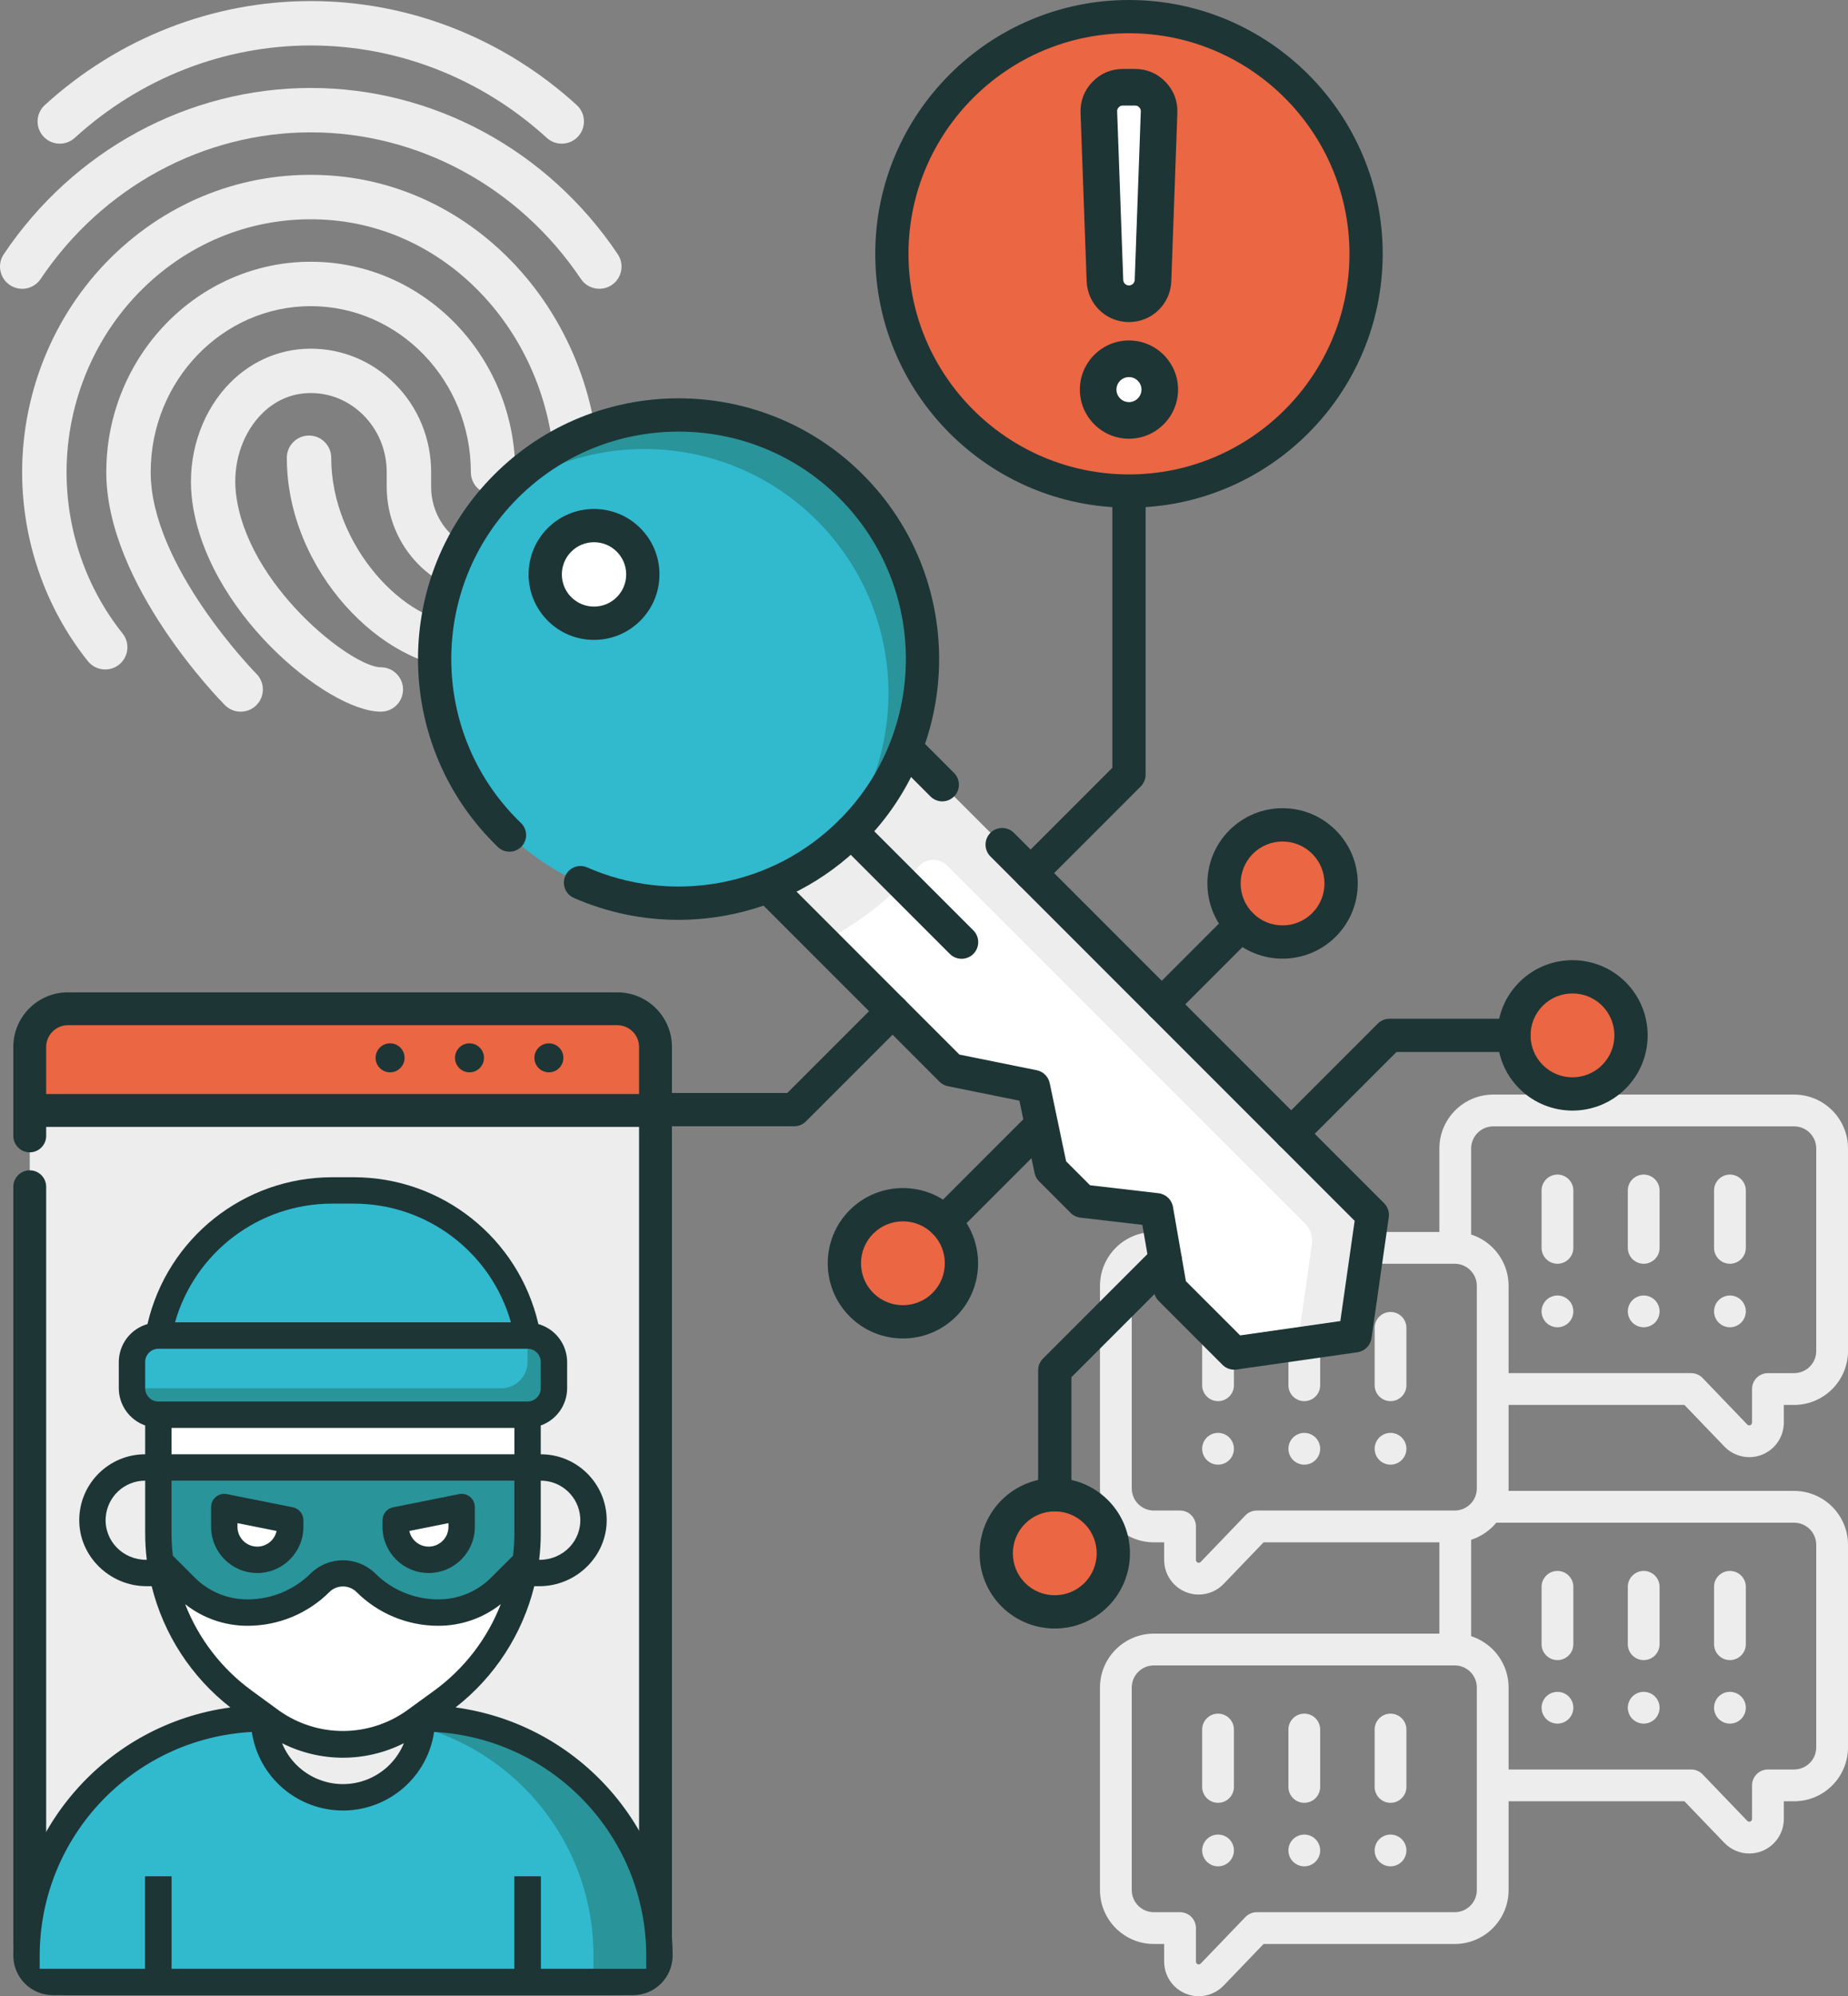 <?xml version="1.0" encoding="UTF-8"?>
<svg xmlns="http://www.w3.org/2000/svg" version="1.1" viewBox="0 0 1112.128 1200.788">
  <rect x="0" y="0" width="1112.128" height="1200.788" fill="#808080" stroke="none"/>
  <defs>
    <style>
      .cls-1, .cls-2 {
        fill: #fff;
      }

      .cls-1, .cls-3 {
        fill-rule: evenodd;
      }

      .cls-4, .cls-3 {
        fill: #1e3535;
      }

      .cls-5 {
        fill: #29949a;
      }

      .cls-6 {
        fill: #31b9ce;
      }

      .cls-7 {
        fill: #eb6642;
      }

      .cls-8 {
        fill: #424344;
      }

      .cls-9 {
        fill: #ededed;
      }
    </style>
  </defs>
  <g>
    <g id="key-stealing">
      <g id="background">
        <g>
          <g>
            <path class="cls-9" d="M875.788,1000.324c5.279,0,9.559-4.28,9.559-9.559v-68.42c0-5.279-4.28-9.559-9.559-9.559s-9.559,4.28-9.559,9.559v68.42c0,5.279,4.28,9.559,9.559,9.559Z"></path>
            <path class="cls-9" d="M1052.722,1114.938c11.46,0,20.783-9.323,20.783-20.783v-10.639h6.207c17.874,0,32.416-14.542,32.416-32.416v-121.848c0-17.876-14.542-32.418-32.418-32.418h-179.973c-5.279,0-9.559,4.28-9.559,9.559s4.28,9.559,9.559,9.559h179.973c7.334,0,13.3,5.966,13.3,13.3v121.848c0,7.332-5.966,13.298-13.298,13.298h-15.766c-5.279,0-9.559,4.28-9.559,9.559v20.198c0,.918-.747,1.665-1.665,1.665-.451,0-.888-.186-1.199-.51l-26.877-27.976c-1.803-1.876-4.292-2.936-6.893-2.936h-116.25c-5.279,0-9.559,4.28-9.559,9.559s4.28,9.559,9.559,9.559h112.178l24.055,25.038c3.896,4.056,9.359,6.384,14.987,6.384h-.001Z"></path>
            <path class="cls-9" d="M1052.722,876.528c11.46,0,20.783-9.324,20.783-20.784v-10.639h6.207c17.874,0,32.416-14.542,32.416-32.417v-121.848c0-17.875-14.542-32.417-32.418-32.417h-181.063c-17.876,0-32.418,14.542-32.418,32.417v55.516c0,5.279,4.28,9.559,9.559,9.559s9.559-4.28,9.559-9.559v-55.516c0-7.333,5.966-13.299,13.3-13.299h181.063c7.334,0,13.3,5.966,13.3,13.299v121.848c0,7.333-5.966,13.299-13.298,13.299h-15.766c-5.279,0-9.559,4.28-9.559,9.559v20.198c0,.918-.747,1.666-1.665,1.666-.451,0-.888-.187-1.2-.512l-26.876-27.975c-1.803-1.875-4.292-2.936-6.893-2.936h-114.839c-5.279,0-9.559,4.28-9.559,9.559s4.28,9.559,9.559,9.559h110.767l24.055,25.039c3.898,4.057,9.36,6.384,14.987,6.384h-.001Z"></path>
            <path class="cls-9" d="M700.595,938.391v-10.639h-6.207c-17.874,0-32.416-14.542-32.416-32.418v-121.848c0-17.875,14.542-32.417,32.418-32.417h181.065c17.874,0,32.416,14.542,32.417,32.417v121.849c0,17.876-14.542,32.418-32.417,32.418h-115.034l-24.055,25.036c-3.897,4.058-9.36,6.386-14.988,6.386-11.46,0-20.783-9.323-20.783-20.783h0ZM694.39,760.186c-7.334,0-13.3,5.967-13.3,13.3v121.848c0,7.334,5.966,13.3,13.298,13.3h15.766c5.279,0,9.559,4.28,9.559,9.559v20.198c0,.918.747,1.665,1.665,1.665.451,0,.888-.186,1.2-.512l26.877-27.974c1.803-1.876,4.292-2.936,6.893-2.936h119.106c7.333,0,13.299-5.966,13.299-13.3v-121.848c0-7.333-5.967-13.3-13.299-13.3h-181.065,0Z"></path>
            <path class="cls-9" d="M700.595,1180.004v-10.639h-6.207c-17.874,0-32.416-14.542-32.416-32.416v-121.848c0-17.875,14.542-32.417,32.418-32.417h181.065c17.874,0,32.416,14.541,32.417,32.416v121.848c0,17.875-14.542,32.417-32.417,32.417h-115.034l-24.055,25.039c-3.898,4.057-9.36,6.384-14.987,6.384-11.46,0-20.783-9.324-20.783-20.784h-.001ZM694.39,1001.802c-7.334,0-13.3,5.966-13.3,13.299v121.848c0,7.332,5.966,13.298,13.298,13.298h15.766c5.279,0,9.559,4.28,9.559,9.559v20.198c0,.918.747,1.666,1.665,1.666.451,0,.888-.187,1.2-.512l26.877-27.975c1.803-1.875,4.292-2.936,6.893-2.936h119.106c7.333,0,13.299-5.966,13.299-13.299v-121.847c0-7.333-5.967-13.299-13.299-13.299h-181.065,0Z"></path>
          </g>
          <g>
            <g>
              <path class="cls-9" d="M989.179,998.597c5.279,0,9.559-4.28,9.559-9.559v-34.519c0-5.279-4.28-9.559-9.559-9.559s-9.559,4.28-9.559,9.559v34.519c0,5.279,4.28,9.559,9.559,9.559Z"></path>
              <path class="cls-9" d="M989.178,1036.807c.625,0,1.252-.061,1.869-.191.608-.122,1.208-.305,1.79-.539.574-.244,1.13-.539,1.643-.887.53-.347,1.017-.747,1.46-1.181.435-.443.834-.93,1.191-1.451.339-.522.634-1.078.877-1.651.234-.582.417-1.182.539-1.79.13-.617.191-1.243.191-1.869s-.061-1.251-.191-1.869c-.122-.608-.305-1.216-.539-1.79-.244-.574-.539-1.13-.877-1.651-.356-.521-.756-1.007-1.191-1.451-.443-.443-.93-.843-1.46-1.191-.513-.339-1.069-.634-1.643-.877-.582-.234-1.181-.426-1.79-.547-1.234-.244-2.503-.244-3.737,0-.608.121-1.208.313-1.791.547-.574.244-1.13.539-1.651.877-.521.348-1.007.748-1.451,1.191-.435.444-.834.93-1.19,1.451-.339.522-.635,1.078-.878,1.651-.234.574-.417,1.182-.539,1.79-.13.618-.191,1.243-.191,1.869s.061,1.252.191,1.869c.122.608.305,1.208.539,1.79.244.574.539,1.13.878,1.651.356.521.755,1.008,1.19,1.451.444.435.93.834,1.451,1.181.522.348,1.078.643,1.651.887.582.234,1.182.417,1.791.539.617.13,1.242.191,1.868.191Z"></path>
              <path class="cls-9" d="M1041.076,998.597c5.279,0,9.559-4.28,9.559-9.559v-34.519c0-5.279-4.28-9.559-9.559-9.559s-9.559,4.28-9.559,9.559v34.519c0,5.279,4.28,9.559,9.559,9.559Z"></path>
              <path class="cls-9" d="M1041.074,1036.807c.626,0,1.252-.07,1.869-.191.608-.122,1.208-.305,1.79-.539.574-.244,1.13-.539,1.651-.887.521-.347,1.008-.747,1.451-1.181.443-.443.843-.93,1.191-1.461.339-.513.635-1.068.877-1.642.235-.582.418-1.182.547-1.79.122-.617.182-1.243.182-1.869s-.06-1.251-.182-1.869c-.13-.608-.312-1.208-.547-1.79-.243-.574-.539-1.13-.877-1.651-.348-.521-.748-1.007-1.191-1.451-2.216-2.216-5.518-3.232-8.629-2.607-.608.122-1.208.305-1.791.539-.573.244-1.13.539-1.642.877-.53.348-1.017.748-1.46,1.191-.435.444-.834.93-1.182,1.451-.348.522-.643,1.078-.886,1.651-.235.582-.418,1.182-.539,1.79-.131.618-.192,1.243-.192,1.869s.061,1.252.192,1.869c.121.608.304,1.208.539,1.79.243.574.538,1.13.886,1.642.348.53.748,1.018,1.182,1.461.443.435.929.834,1.46,1.181.513.348,1.069.643,1.642.887.582.234,1.182.417,1.791.539.617.121,1.251.191,1.868.191h0Z"></path>
              <path class="cls-9" d="M937.28,998.597c5.279,0,9.559-4.28,9.559-9.559v-34.519c0-5.279-4.28-9.559-9.559-9.559s-9.559,4.28-9.559,9.559v34.519c0,5.279,4.28,9.559,9.559,9.559Z"></path>
              <path class="cls-9" d="M937.281,1036.807c.625,0,1.251-.07,1.868-.191.608-.122,1.208-.305,1.782-.547.582-.235,1.138-.53,1.651-.878.53-.347,1.017-.747,1.461-1.181.435-.443.834-.93,1.19-1.461.339-.513.635-1.068.878-1.642.234-.582.417-1.182.539-1.79.13-.617.191-1.243.191-1.869s-.061-1.251-.191-1.869c-.122-.608-.305-1.216-.539-1.79-.244-.574-.539-1.13-.878-1.651-.356-.521-.755-1.007-1.19-1.451-.444-.443-.93-.843-1.461-1.191-.513-.339-1.068-.634-1.651-.877-.574-.234-1.174-.417-1.782-.539-3.11-.625-6.413.391-8.629,2.607-.443.444-.843.93-1.191,1.451-.339.522-.634,1.078-.877,1.651-.234.574-.418,1.182-.547,1.79-.121.618-.182,1.243-.182,1.869s.061,1.252.182,1.869c.13.608.313,1.208.547,1.79.244.574.539,1.13.877,1.642.348.53.748,1.018,1.191,1.461,1.781,1.773,4.241,2.798,6.761,2.798h0Z"></path>
            </g>
            <g>
              <path class="cls-9" d="M989.179,760.186c5.279,0,9.559-4.279,9.559-9.559v-34.52c0-5.279-4.28-9.559-9.559-9.559s-9.559,4.28-9.559,9.559v34.52c0,5.279,4.28,9.559,9.559,9.559Z"></path>
              <path class="cls-9" d="M989.178,798.397c.625,0,1.252-.07,1.869-.192.608-.121,1.208-.304,1.79-.547.574-.234,1.13-.53,1.651-.877.521-.348,1.008-.748,1.451-1.182.443-.443.843-.929,1.191-1.46.339-.513.634-1.068.877-1.651.234-.573.417-1.173.539-1.781.13-.617.191-1.251.191-1.868,0-.626-.061-1.252-.191-1.869-.122-.608-.305-1.217-.539-1.79-.244-.574-.539-1.13-.877-1.651-.348-.521-.748-1.008-1.191-1.451s-.93-.843-1.451-1.191c-.522-.339-1.078-.643-1.651-.877-.582-.235-1.181-.426-1.79-.547-1.234-.244-2.503-.244-3.737,0-.608.121-1.208.312-1.791.547-.574.234-1.13.539-1.651.877-.521.348-1.007.748-1.451,1.191-.435.443-.834.93-1.19,1.451-.339.521-.635,1.078-.878,1.651-.234.573-.417,1.181-.539,1.79-.13.617-.191,1.242-.191,1.869,0,.617.061,1.251.191,1.868.122.608.305,1.208.539,1.781.244.583.539,1.139.878,1.651.356.53.755,1.017,1.19,1.46.444.435.93.834,1.451,1.182.522.348,1.078.643,1.651.877.582.244,1.182.426,1.791.547.617.122,1.242.192,1.868.192Z"></path>
              <path class="cls-9" d="M1041.076,760.186c5.279,0,9.559-4.279,9.559-9.559v-34.52c0-5.279-4.28-9.559-9.559-9.559s-9.559,4.28-9.559,9.559v34.52c0,5.279,4.28,9.559,9.559,9.559Z"></path>
              <path class="cls-9" d="M1041.074,798.397c2.52,0,4.98-1.026,6.761-2.799.443-.443.843-.929,1.191-1.46.339-.513.635-1.068.877-1.651.235-.573.418-1.173.547-1.781.122-.617.182-1.251.182-1.868,0-.626-.06-1.252-.182-1.869-.13-.608-.312-1.217-.547-1.79-.243-.574-.539-1.13-.877-1.651-.348-.521-.748-1.008-1.191-1.451-2.216-2.224-5.518-3.242-8.629-2.615-.608.121-1.208.304-1.791.547-.573.234-1.13.53-1.651.877-.522.348-1.008.748-1.451,1.191-.444.443-.844.93-1.191,1.451-.339.521-.635,1.078-.877,1.651-.235.573-.418,1.181-.539,1.79-.131.617-.192,1.242-.192,1.869,0,.617.061,1.251.192,1.868.121.608.304,1.208.539,1.781.243.583.538,1.139.877,1.651.347.53.747,1.017,1.191,1.46.443.435.929.834,1.451,1.182.521.348,1.078.643,1.651.887.582.234,1.182.417,1.791.538.617.131,1.251.192,1.868.192h0Z"></path>
              <path class="cls-9" d="M937.28,760.186c5.279,0,9.559-4.279,9.559-9.559v-34.52c0-5.279-4.28-9.559-9.559-9.559s-9.559,4.28-9.559,9.559v34.52c0,5.279,4.28,9.559,9.559,9.559Z"></path>
              <path class="cls-9" d="M937.281,798.397c.625,0,1.251-.061,1.868-.192.608-.121,1.208-.304,1.791-.538.574-.244,1.13-.539,1.651-.887.522-.348,1.008-.748,1.452-1.182.435-.443.834-.929,1.19-1.46.339-.513.635-1.068.878-1.651.234-.573.417-1.173.539-1.781.13-.617.191-1.242.191-1.868s-.061-1.252-.191-1.869c-.122-.608-.305-1.217-.539-1.79-.244-.574-.539-1.13-.878-1.651-.356-.521-.755-1.008-1.19-1.451-.444-.443-.93-.843-1.452-1.191-.521-.339-1.077-.634-1.651-.877-.582-.235-1.182-.418-1.791-.547-1.234-.244-2.503-.244-3.737,0-.608.13-1.208.312-1.79.547-.574.244-1.13.539-1.651.877-.521.348-1.008.748-1.451,1.191s-.843.93-1.191,1.451c-.339.521-.634,1.078-.877,1.651-.234.573-.418,1.181-.547,1.79-.121.617-.182,1.242-.182,1.869s.061,1.251.182,1.868c.13.608.313,1.208.547,1.781.244.583.539,1.139.877,1.651.348.53.748,1.017,1.191,1.46.443.435.93.834,1.451,1.182.522.348,1.078.643,1.651.887.582.234,1.181.417,1.79.538.617.131,1.243.192,1.869.192Z"></path>
            </g>
            <g>
              <path class="cls-9" d="M784.922,842.831c5.279,0,9.559-4.28,9.559-9.559v-34.519c0-5.279-4.28-9.559-9.559-9.559s-9.559,4.28-9.559,9.559v34.519c0,5.279,4.28,9.559,9.559,9.559Z"></path>
              <path class="cls-9" d="M784.919,881.039c.625,0,1.251-.061,1.869-.182.608-.131,1.216-.313,1.79-.547.574-.244,1.13-.539,1.651-.877.521-.348,1.007-.748,1.451-1.191.443-.443.843-.93,1.191-1.451.347-.522.642-1.078.877-1.651.243-.574.426-1.182.547-1.79.121-.617.182-1.243.182-1.869,0-.617-.061-1.251-.182-1.869-.121-.608-.305-1.208-.547-1.781-.235-.582-.53-1.138-.877-1.651-.348-.53-.748-1.017-1.191-1.461-.444-.435-.93-.834-1.451-1.181-.522-.348-1.078-.643-1.651-.878-.574-.243-1.182-.425-1.79-.547-3.103-.625-6.405.391-8.621,2.607-.443.444-.843.93-1.19,1.461-.348.513-.643,1.068-.878,1.651-.243.574-.425,1.174-.547,1.781-.121.618-.191,1.252-.191,1.869,0,.625.07,1.252.191,1.869.122.608.305,1.216.547,1.79.235.574.53,1.13.878,1.651.347.521.747,1.008,1.19,1.451,1.773,1.781,4.232,2.798,6.753,2.798v-.002Z"></path>
              <path class="cls-9" d="M733.025,842.831c5.279,0,9.559-4.28,9.559-9.559v-34.519c0-5.279-4.28-9.559-9.559-9.559s-9.559,4.28-9.559,9.559v34.519c0,5.279,4.28,9.559,9.559,9.559Z"></path>
              <path class="cls-9" d="M733.022,881.039c.625,0,1.251-.061,1.868-.182.608-.131,1.217-.313,1.791-.547.574-.244,1.13-.539,1.651-.877.522-.348,1.008-.748,1.451-1.191.444-.443.844-.93,1.191-1.451.339-.522.635-1.078.877-1.651.235-.574.426-1.182.548-1.79.121-.617.182-1.243.182-1.869s-.061-1.251-.182-1.869c-.122-.608-.313-1.208-.548-1.79-.243-.574-.538-1.13-.877-1.642-.347-.53-.747-1.017-1.191-1.461-.443-.435-.929-.834-1.451-1.181-.521-.348-1.077-.643-1.651-.887-.574-.234-1.182-.417-1.791-.539-1.234-.252-2.503-.252-3.737,0-.608.122-1.208.305-1.79.539-.574.244-1.13.539-1.643.887-.53.347-1.017.747-1.451,1.181-.443.444-.843.93-1.191,1.461-.347.513-.642,1.068-.877,1.642-.244.582-.426,1.182-.547,1.79-.121.618-.191,1.243-.191,1.869s.07,1.252.191,1.869c.121.608.304,1.216.547,1.79.235.574.53,1.13.877,1.651.348.521.748,1.008,1.191,1.451.435.443.922.843,1.451,1.191.513.339,1.069.634,1.643.877.582.234,1.181.417,1.79.547.617.121,1.252.182,1.869.182Z"></path>
              <path class="cls-9" d="M836.82,842.831c5.279,0,9.559-4.28,9.559-9.559v-34.519c0-5.279-4.28-9.559-9.559-9.559s-9.559,4.28-9.559,9.559v34.519c0,5.279,4.28,9.559,9.559,9.559Z"></path>
              <path class="cls-9" d="M836.815,881.039c.625,0,1.252-.061,1.869-.182.608-.131,1.216-.313,1.79-.547.582-.244,1.13-.539,1.651-.877.521-.348,1.008-.748,1.451-1.191s.843-.93,1.191-1.451c.347-.522.643-1.078.877-1.651.244-.574.426-1.182.547-1.79.122-.617.191-1.243.191-1.869,0-2.511-1.025-4.979-2.806-6.761-.443-.435-.93-.834-1.451-1.181-.522-.348-1.069-.643-1.651-.887-.574-.234-1.181-.417-1.79-.539-1.225-.252-2.503-.252-3.728,0-.617.122-1.217.305-1.791.539-.582.244-1.13.539-1.651.887-.522.347-1.017.747-1.451,1.181-.444.444-.844.93-1.191,1.461-.348.513-.643,1.068-.877,1.651-.244.574-.426,1.174-.548,1.781-.121.618-.191,1.252-.191,1.869,0,.625.07,1.252.191,1.869.122.608.305,1.216.548,1.79.234.574.53,1.13.877,1.651s.747,1.008,1.191,1.451c.435.443.929.843,1.451,1.191.521.339,1.068.634,1.651.877.574.234,1.174.417,1.791.547.608.121,1.242.182,1.859.182h0Z"></path>
            </g>
            <g>
              <path class="cls-9" d="M784.922,1084.447c5.279,0,9.559-4.28,9.559-9.559v-34.52c0-5.279-4.28-9.559-9.559-9.559s-9.559,4.28-9.559,9.559v34.52c0,5.279,4.28,9.559,9.559,9.559Z"></path>
              <path class="cls-9" d="M784.919,1122.656c.625,0,1.251-.061,1.869-.191.608-.122,1.216-.305,1.79-.539.574-.244,1.13-.539,1.651-.887.521-.347,1.007-.747,1.451-1.181.443-.443.843-.93,1.191-1.461.347-.513.642-1.068.877-1.642.243-.582.426-1.182.547-1.79.121-.617.182-1.243.182-1.869s-.061-1.252-.182-1.869c-.121-.608-.305-1.208-.547-1.79-.235-.574-.53-1.13-.877-1.651-.348-.521-.748-1.007-1.191-1.451-.444-.443-.93-.843-1.451-1.191-.522-.339-1.078-.634-1.651-.877-.574-.234-1.182-.417-1.79-.539-3.103-.625-6.405.391-8.621,2.607-.443.444-.843.93-1.19,1.451-.348.522-.643,1.078-.878,1.651-.243.582-.425,1.182-.547,1.79-.121.617-.191,1.243-.191,1.869s.07,1.252.191,1.869c.122.608.305,1.208.547,1.79.235.574.53,1.13.878,1.642.347.53.747,1.018,1.19,1.461,1.773,1.773,4.232,2.798,6.753,2.798h-.001Z"></path>
              <path class="cls-9" d="M733.025,1084.447c5.279,0,9.559-4.28,9.559-9.559v-34.52c0-5.279-4.28-9.559-9.559-9.559s-9.559,4.28-9.559,9.559v34.52c0,5.279,4.28,9.559,9.559,9.559Z"></path>
              <path class="cls-9" d="M733.022,1122.656c.625,0,1.251-.061,1.868-.191.608-.122,1.217-.305,1.791-.539.574-.244,1.13-.539,1.651-.887.522-.347,1.008-.747,1.451-1.181.444-.443.844-.93,1.191-1.461.339-.513.635-1.068.877-1.642.235-.582.426-1.182.548-1.79.121-.617.182-1.243.182-1.869s-.061-1.252-.182-1.869c-.122-.608-.313-1.208-.548-1.79-.243-.574-.538-1.13-.877-1.651-.347-.521-.747-1.007-1.191-1.451s-.929-.843-1.451-1.191c-.521-.339-1.077-.634-1.651-.877-.574-.234-1.182-.417-1.791-.539-1.234-.252-2.503-.252-3.737,0-.608.122-1.208.305-1.79.539-.574.244-1.13.539-1.643.877-.53.348-1.017.748-1.451,1.191-.443.444-.843.93-1.191,1.451-.347.522-.642,1.078-.877,1.651-.244.582-.426,1.182-.547,1.79-.121.617-.191,1.243-.191,1.869s.07,1.252.191,1.869c.121.608.304,1.208.547,1.79.235.574.53,1.13.877,1.642.348.53.748,1.018,1.191,1.461.435.435.922.834,1.451,1.181.513.348,1.069.643,1.643.887.582.234,1.181.417,1.79.539.617.13,1.252.191,1.869.191Z"></path>
              <path class="cls-9" d="M836.82,1084.447c5.279,0,9.559-4.28,9.559-9.559v-34.52c0-5.279-4.28-9.559-9.559-9.559s-9.559,4.28-9.559,9.559v34.52c0,5.279,4.28,9.559,9.559,9.559Z"></path>
              <path class="cls-9" d="M836.815,1122.656c.625,0,1.252-.061,1.869-.191.608-.122,1.216-.305,1.79-.539.582-.244,1.13-.539,1.651-.887.521-.347,1.008-.747,1.451-1.181,1.781-1.781,2.806-4.25,2.806-6.761,0-.625-.069-1.252-.191-1.869-.121-.608-.304-1.208-.547-1.79-.234-.574-.53-1.13-.877-1.651-.348-.521-.748-1.007-1.191-1.451-.443-.435-.93-.834-1.451-1.191-.522-.339-1.069-.634-1.651-.877-.574-.234-1.181-.417-1.79-.539-1.225-.252-2.503-.252-3.728,0-.617.122-1.217.305-1.791.539-.582.244-1.13.539-1.651.877-.522.356-1.017.756-1.451,1.191-.444.444-.844.93-1.191,1.451-.348.522-.643,1.078-.877,1.651-.244.582-.426,1.182-.548,1.79-.121.617-.191,1.243-.191,1.869s.07,1.252.191,1.869c.122.608.305,1.208.548,1.79.234.574.53,1.13.877,1.651s.747,1.008,1.191,1.451c.435.435.929.834,1.451,1.181.521.348,1.068.643,1.651.887.574.234,1.174.417,1.791.539.608.13,1.242.191,1.859.191h0Z"></path>
            </g>
          </g>
        </g>
        <g>
          <path class="cls-9" d="M338.055,86.414c-3.224,0-6.43-1.14-8.994-3.491-39.308-35.835-89.749-55.57-142.041-55.57s-102.733,19.734-142.041,55.587c-5.468,4.969-13.91,4.56-18.879-.873-4.969-5.45-4.577-13.91.873-18.879C71.232,22.847,128.066.637,187.02.637s115.788,22.21,160.048,62.551c5.45,4.969,5.842,13.412.873,18.879-2.636,2.885-6.252,4.346-9.885,4.346h0Z"></path>
          <path class="cls-9" d="M360.675,173.704c-4.292,0-8.531-2.066-11.096-5.913-37.082-55.213-97.852-88.181-162.559-88.181S61.543,112.578,24.461,167.791c-4.114,6.145-12.432,7.783-18.541,3.651-6.127-4.114-7.766-12.414-3.651-18.541C44.32,90.296,113.39,52.912,187.02,52.912s142.7,37.385,184.751,100.008c4.114,6.127,2.493,14.427-3.651,18.541-2.28,1.514-4.862,2.244-7.445,2.244h0Z"></path>
          <path class="cls-9" d="M144.826,428.096c-3.437,0-6.875-1.318-9.493-3.954-2.921-2.939-71.368-72.81-71.368-140.082,0-69.818,55.196-126.617,123.055-126.617s123.055,56.799,123.055,126.617c0,7.374-5.984,13.358-13.358,13.358s-13.358-5.984-13.358-13.358c0-55.089-43.209-99.901-96.339-99.901s-96.339,44.812-96.339,99.901c0,56.407,62.997,120.632,63.638,121.274,5.201,5.236,5.165,13.696-.089,18.897-2.6,2.583-6.002,3.865-9.404,3.865h0Z"></path>
          <path class="cls-9" d="M229.213,428.096c-32.131,0-106.615-61.127-113.829-129.199-2.547-24.062,5.112-48.677,20.465-65.846,13.358-14.925,31.4-23.207,50.796-23.314h.374c18.915,0,36.797,7.427,50.405,20.945,14.213,14.124,22.032,33.092,22.032,53.397v8.709c0,21.462,16.707,38.917,37.26,38.917s37.278-17.455,37.278-38.917v-3.046c0-83.176-60.254-152.371-137.179-157.501-40.11-2.725-78.581,11.132-108.272,38.881-30.813,28.818-48.481,69.996-48.481,112.956,0,35.337,11.969,69.765,33.698,96.944,4.595,5.771,3.669,14.16-2.102,18.773-5.753,4.613-14.16,3.669-18.79-2.102-25.487-31.899-39.54-72.258-39.54-113.633,0-50.333,20.767-98.618,56.941-132.459,35.141-32.879,80.701-49.229,128.291-46.041,90.906,6.073,162.132,86.97,162.132,184.164v3.046c0,36.192-28.711,65.633-63.994,65.633s-63.976-29.441-63.976-65.633v-8.709c0-13.144-5.023-25.363-14.142-34.446-8.549-8.514-19.752-13.18-31.561-13.18h-.249c-15.05.071-25.184,7.89-31.026,14.427-10.419,11.63-15.584,28.551-13.821,45.222,5.895,55.534,69.711,105.315,87.273,105.315,7.374,0,13.358,5.984,13.358,13.358s-5.967,13.34-13.34,13.34h-.001Z"></path>
          <path class="cls-9" d="M278.781,401.967c-47.804,0-106.17-58.419-106.17-126.617,0-7.374,5.984-13.358,13.358-13.358s13.358,5.984,13.358,13.358c0,52.862,44.438,99.901,79.454,99.901,7.374,0,13.358,5.984,13.358,13.358s-5.984,13.358-13.358,13.358Z"></path>
        </g>
      </g>
      <g id="main">
        <g id="g2476">
          <path id="path2478" class="cls-7" d="M659.687,959.29c13.766-13.766,13.766-36.083,0-49.849s-36.083-13.766-49.849,0-13.765,36.084,0,49.849,36.083,13.766,49.849,0"></path>
        </g>
        <g id="g2480">
          <path id="path2482" class="cls-2" d="M528.834,433.801l297.016,297.016-10.386,72.697-72.696,10.385-38.425-38.425-8.309-47.772-44.656-5.193-18.973-18.973-10.479-49.943-49.475-10.011-126.699-126.699,83.081-83.081h0Z"></path>
        </g>
        <g id="g2484">
          <path id="path2486" class="cls-9" d="M445.753,516.882l49.532,49.532c17.337-8.85,33.599-20.504,48.088-34.992,3.262-3.262,6.372-6.619,9.338-10.058,4.49-5.203,12.413-5.578,17.273-.719l215.364,215.364c3.269,3.269,4.808,7.886,4.154,12.461l-8.568,59.975,34.531-4.933,10.386-72.697-297.016-297.016-83.081,83.081v.002Z"></path>
        </g>
        <g id="g2488">
          <path id="path2490" class="cls-6" d="M408.366,249.545c-81.114,0-146.868,65.756-146.868,146.869s65.754,146.868,146.868,146.868,146.868-65.754,146.868-146.868-65.754-146.869-146.868-146.869"></path>
        </g>
        <g id="g2492">
          <path id="path2494" class="cls-5" d="M294.744,303.354c25.336-20.775,57.74-33.247,93.06-33.247,81.114,0,146.868,65.756,146.868,146.868,0,35.321-12.472,67.726-33.247,93.062,32.848-26.935,53.809-67.829,53.809-113.623,0-81.114-65.756-146.868-146.869-146.868-45.792,0-86.686,20.961-113.621,53.808"></path>
        </g>
        <g id="g2500">
          <path id="path2502" class="cls-7" d="M971.242,647.736c-13.766,13.766-36.083,13.766-49.849,0s-13.766-36.083,0-49.849,36.084-13.765,49.849,0,13.766,36.083,0,49.849"></path>
        </g>
        <g id="g2508">
          <path id="path2510" class="cls-7" d="M518.449,734.971c13.766-13.766,36.083-13.766,49.849,0s13.766,36.083,0,49.849-36.084,13.765-49.849,0-13.766-36.083,0-49.849"></path>
        </g>
        <g id="g2516">
          <path id="path2518" class="cls-7" d="M746.922,506.497c-13.766,13.766-13.766,36.083,0,49.849s36.083,13.766,49.849,0,13.765-36.084,0-49.849-36.083-13.766-49.849,0"></path>
        </g>
        <g>
          <g id="g2520">
            <path class="cls-4" d="M634.763,979.607c-11.59,0-23.181-4.412-32.005-13.236-17.648-17.648-17.648-46.363,0-64.01,17.648-17.648,46.363-17.648,64.01,0,17.648,17.648,17.648,46.363,0,64.01-8.824,8.824-20.415,13.236-32.005,13.236ZM634.763,909.142c-6.462,0-12.925,2.459-17.844,7.38-9.84,9.839-9.84,25.85,0,35.689,9.839,9.841,25.85,9.841,35.689,0,9.84-9.839,9.84-25.85,0-35.689-4.919-4.92-11.382-7.38-17.844-7.38h-.001Z"></path>
          </g>
          <g id="g2524">
            <path class="cls-4" d="M742.767,823.911c-2.635,0-5.188-1.041-7.079-2.932l-38.426-38.425c-1.458-1.459-2.431-3.332-2.785-5.365l-7.026-40.405-37.23-4.329c-2.241-.26-4.328-1.27-5.924-2.865l-18.974-18.975c-1.375-1.376-2.319-3.121-2.719-5.024l-9.126-43.492-43.014-8.704c-1.93-.391-3.702-1.342-5.094-2.734l-110.083-110.082c-3.91-3.91-3.91-10.251,0-14.161,3.911-3.909,10.25-3.91,14.161,0l107.947,107.948,46.515,9.412c3.92.794,6.992,3.844,7.814,7.758l9.867,47.026,14.403,14.404,41.196,4.79c4.405.511,7.949,3.86,8.709,8.23l7.764,44.649,32.644,32.643,60.305-8.615,8.616-60.306-219.205-219.205c-3.91-3.91-3.91-10.25,0-14.16,3.911-3.909,10.25-3.909,14.161,0l222.745,222.745c2.228,2.228,3.278,5.376,2.832,8.496l-10.385,72.696c-.63,4.406-4.091,7.867-8.496,8.496l-72.695,10.385c-.472.067-.946.101-1.417.101h-.001Z"></path>
          </g>
          <g id="g2528">
            <path class="cls-4" d="M567.058,482.038c-2.563,0-5.125-.977-7.08-2.932l-21.608-21.608c-3.91-3.91-3.91-10.25,0-14.16,3.911-3.91,10.25-3.911,14.161,0l21.608,21.608c3.91,3.91,3.91,10.25,0,14.16-1.956,1.955-4.518,2.933-7.08,2.933h0Z"></path>
          </g>
          <g id="g2532">
            <circle class="cls-2" cx="357.483" cy="345.536" r="24.078"></circle>
            <path class="cls-4" d="M408.221,553.319c-21.568,0-42.915-4.445-62.886-13.199-5.065-2.22-7.371-8.125-5.151-13.19,2.221-5.065,8.128-7.369,13.191-5.151,24.948,10.936,52.369,14.161,79.302,9.327,27.54-4.944,52.597-18.057,72.461-37.921,53.36-53.359,53.36-140.183,0-193.543-53.359-53.358-140.182-53.361-193.543,0-53.36,53.359-53.359,140.183,0,193.543.641.642,1.291,1.28,1.946,1.908,3.991,3.828,4.123,10.166.296,14.157-3.828,3.991-10.167,4.124-14.158.296-.753-.723-1.5-1.456-2.242-2.198-61.171-61.171-61.171-160.699-.004-221.867,61.169-61.167,160.696-61.167,221.865,0,61.167,61.168,61.167,160.695,0,221.863-22.77,22.769-51.499,37.801-83.084,43.472-9.31,1.671-18.672,2.501-27.993,2.501v.002ZM357.479,384.914c-10.52,0-20.411-4.097-27.85-11.536-15.357-15.358-15.357-40.345,0-55.702,15.358-15.356,40.344-15.357,55.702,0,7.439,7.439,11.536,17.33,11.536,27.85s-4.098,20.412-11.536,27.851h0c-7.439,7.439-17.33,11.536-27.85,11.536h-.002ZM357.478,326.166c-5.172,0-10.033,2.014-13.69,5.67-7.549,7.548-7.548,19.832,0,27.381,7.548,7.547,19.831,7.549,27.379,0h0c3.657-3.657,5.671-8.519,5.671-13.69s-2.014-10.033-5.671-13.69c-3.657-3.657-8.519-5.671-13.691-5.671h.002Z"></path>
          </g>
          <g id="g2536">
            <path class="cls-4" d="M699.151,614.131c-2.563,0-5.125-.978-7.08-2.932-3.91-3.91-3.91-10.251,0-14.161l47.772-47.772c3.911-3.91,10.25-3.91,14.161,0,3.91,3.91,3.91,10.251,0,14.161l-47.772,47.772c-1.956,1.955-4.518,2.932-7.08,2.932h0Z"></path>
          </g>
          <g id="g2540">
            <path class="cls-4" d="M578.682,576.744c-2.563,0-5.125-.978-7.08-2.932l-66.465-66.465c-3.91-3.91-3.91-10.251,0-14.161,3.911-3.909,10.25-3.909,14.161,0l66.465,66.465c3.91,3.91,3.91,10.251,0,14.161-1.956,1.955-4.518,2.932-7.08,2.932h0Z"></path>
          </g>
          <g id="g2548">
            <path class="cls-4" d="M634.764,909.07c-5.53,0-10.013-4.483-10.013-10.013v-74.773c0-2.656,1.055-5.202,2.932-7.08l66.464-66.465c3.911-3.909,10.25-3.909,14.161,0,3.91,3.91,3.91,10.251,0,14.161l-63.531,63.532v70.625c0,5.53-4.483,10.013-10.013,10.013Z"></path>
          </g>
          <g id="g2552">
            <path class="cls-4" d="M946.318,668.052c-11.59,0-23.181-4.412-32.005-13.236-17.648-17.648-17.648-46.363,0-64.01,17.648-17.648,46.363-17.648,64.01,0,17.648,17.648,17.648,46.363,0,64.01-8.824,8.824-20.415,13.236-32.005,13.236ZM946.318,597.587c-6.462,0-12.925,2.459-17.844,7.38-9.84,9.839-9.84,25.85,0,35.689,9.839,9.841,25.85,9.841,35.689,0,9.84-9.839,9.84-25.85,0-35.689-4.919-4.92-11.382-7.38-17.844-7.38h-.001Z"></path>
          </g>
          <g id="g2556">
            <path class="cls-4" d="M777.039,692.02c-2.563,0-5.125-.978-7.08-2.932-3.91-3.91-3.91-10.251,0-14.161l59.196-59.196c1.878-1.877,4.425-2.932,7.08-2.932h74.773c5.53,0,10.013,4.483,10.013,10.013s-4.483,10.013-10.013,10.013h-70.625l-56.263,56.263c-1.956,1.955-4.518,2.932-7.08,2.932h0Z"></path>
          </g>
          <g id="g2564">
            <path class="cls-4" d="M543.374,805.135c-11.59,0-23.18-4.412-32.004-13.235-17.649-17.648-17.649-46.363,0-64.01,17.647-17.647,46.361-17.649,64.009,0,17.648,17.648,17.648,46.363,0,64.01-8.824,8.823-20.414,13.235-32.004,13.235h0ZM543.374,734.671c-6.462,0-12.925,2.46-17.844,7.38-9.84,9.839-9.84,25.85,0,35.689,9.839,9.839,25.849,9.839,35.688,0,9.84-9.839,9.84-25.85,0-35.689-4.919-4.919-11.382-7.38-17.843-7.38h0Z"></path>
          </g>
          <g id="g2580">
            <path class="cls-4" d="M568.298,744.983c-2.563,0-5.125-.978-7.08-2.932-3.91-3.91-3.91-10.251,0-14.161l58.156-58.156c3.911-3.909,10.25-3.909,14.161,0,3.91,3.91,3.91,10.251,0,14.161l-58.156,58.156c-1.956,1.955-4.518,2.932-7.08,2.932h0Z"></path>
          </g>
          <g id="g2584">
            <path class="cls-4" d="M771.847,576.663c-11.59,0-23.181-4.412-32.005-13.236-17.647-17.648-17.647-46.362,0-64.01,8.549-8.549,19.915-13.257,32.005-13.257s23.456,4.708,32.005,13.257c8.548,8.549,13.256,19.915,13.256,32.004s-4.707,23.457-13.256,32.006c-8.824,8.824-20.415,13.236-32.005,13.236ZM771.847,506.198c-6.462,0-12.925,2.46-17.844,7.38-9.84,9.839-9.84,25.849,0,35.688,9.839,9.841,25.85,9.841,35.689,0,9.84-9.839,9.84-25.849,0-35.688-4.919-4.92-11.382-7.38-17.844-7.38h-.001Z"></path>
          </g>
        </g>
      </g>
      <g id="extra">
        <g id="g2576">
          <path class="cls-4" d="M620.223,535.203c-2.563,0-5.125-.977-7.08-2.933-3.91-3.91-3.91-10.25,0-14.16l56.263-56.262V118.251c0-5.53,4.483-10.013,10.013-10.013s10.013,4.483,10.013,10.013v347.744c0,2.656-1.055,5.203-2.932,7.08l-59.196,59.195c-1.956,1.955-4.519,2.932-7.08,2.932h0Z"></path>
        </g>
        <g>
          <circle class="cls-7" cx="679.419" cy="152.688" r="142.688"></circle>
          <path class="cls-4" d="M679.418,305.376c-84.192,0-152.688-68.496-152.688-152.688S595.226,0,679.418,0s152.688,68.496,152.688,152.688-68.496,152.688-152.688,152.688ZM679.418,20c-73.165,0-132.688,59.523-132.688,132.688s59.523,132.688,132.688,132.688,132.688-59.524,132.688-132.688-59.523-132.688-132.688-132.688Z"></path>
        </g>
        <path class="cls-1" d="M679.419,215.814c10.239,0,18.538,8.301,18.538,18.538s-8.299,18.538-18.538,18.538-18.538-8.299-18.538-18.538,8.301-18.538,18.538-18.538ZM679.42,182.721c-7.787.001-14.181-6.167-14.462-13.948l-3.658-101.294c-.147-4.074,1.216-7.634,4.046-10.568,2.829-2.934,6.339-4.425,10.415-4.425h7.316c4.077,0,7.585,1.491,10.415,4.425,2.831,2.934,4.192,6.494,4.045,10.568l-3.658,101.294c-.281,7.781-6.675,13.948-14.46,13.948h.001Z"></path>
        <path class="cls-3" d="M679.415,204.799c-16.302,0-29.559,13.257-29.559,29.547s13.257,29.558,29.559,29.558,29.546-13.257,29.546-29.558-13.244-29.547-29.546-29.547ZM679.415,241.875c-4.141,0-7.529-3.373-7.529-7.53s3.388-7.517,7.529-7.517,7.523,3.372,7.523,7.517-3.376,7.53-7.523,7.53Z"></path>
        <path class="cls-3" d="M701.419,49.268c-4.918-5.108-11.261-7.793-18.338-7.793h-7.329c-7.075,0-13.425,2.686-18.335,7.793-4.918,5.093-7.38,11.524-7.135,18.613l3.661,101.288c.5,13.781,11.696,24.563,25.471,24.563s24.978-10.795,25.471-24.563l3.648-101.288c.266-7.077-2.202-13.521-7.115-18.613h0ZM682.875,168.37c-.071,1.874-1.587,3.332-3.46,3.332s-3.389-1.458-3.454-3.332l-3.661-101.288c-.045-1.088.22-1.749.972-2.533.745-.772,1.393-1.048,2.481-1.048h7.329c1.07,0,1.731.275,2.476,1.048.759.785,1.003,1.444.979,2.533l-3.661,101.288h0Z"></path>
        <g>
          <path class="cls-4" d="M477.947,677.48h-185.807c-5.53,0-10.013-4.483-10.013-10.013s4.483-10.013,10.013-10.013h181.659l56.263-56.263c3.911-3.909,10.25-3.909,14.161,0,3.91,3.91,3.91,10.251,0,14.161l-59.196,59.196c-1.878,1.877-4.425,2.932-7.08,2.932h0Z"></path>
          <path class="cls-9" d="M394.486,667.982v499.335c0,12.67-10.271,22.941-22.941,22.941H40.839c-12.67,0-22.941-10.271-22.941-22.941v-499.335l7.647-7.647h361.294l7.647,7.647h0Z"></path>
          <path class="cls-7" d="M394.486,629.747v38.235H17.898v-38.235c0-12.67,10.271-22.941,22.941-22.941h330.706c12.67,0,22.941,10.271,22.941,22.941Z"></path>
          <path class="cls-4" d="M371.544,596.919H40.839c-18.102,0-32.829,14.727-32.829,32.829v53.529c0,5.452,4.435,9.887,9.887,9.887s9.887-4.435,9.887-9.887v-5.407h356.814v489.442c-.022,7.18-5.881,13.039-13.054,13.06H40.846c-7.18-.022-13.039-5.88-13.061-13.053v-453.454c0-5.452-4.435-9.887-9.887-9.887s-9.887,4.435-9.887,9.887v453.454c0,18.101,14.727,32.828,32.829,32.828h330.705c18.102,0,32.829-14.727,32.829-32.828v-537.57c0-18.102-14.727-32.829-32.829-32.829h0ZM384.599,629.747v28.347H27.785v-28.34c.022-7.18,5.881-13.039,13.054-13.061h330.698c7.18.022,13.039,5.881,13.061,13.054h.001Z"></path>
          <g>
            <path class="cls-4" d="M234.752,645.041c-4.81,0-8.723-3.913-8.723-8.723s3.913-8.718,8.723-8.718,8.723,3.913,8.723,8.718c-.005,4.81-3.918,8.723-8.723,8.723h0Z"></path>
            <path class="cls-4" d="M282.54,645.041c-4.805,0-8.718-3.913-8.718-8.723s3.913-8.718,8.718-8.718,8.723,3.913,8.723,8.718-3.913,8.723-8.723,8.723Z"></path>
            <path class="cls-4" d="M330.333,645.041c-4.81,0-8.723-3.913-8.723-8.723s3.913-8.718,8.723-8.718,8.718,3.913,8.718,8.718c.005,4.81-3.908,8.723-8.718,8.723Z"></path>
          </g>
          <g>
            <path class="cls-5" d="M158.785,1033.5c-78.888,0-142.839,63.951-142.839,142.839v15.871h380.903v-15.871c0-78.888-63.951-142.839-142.839-142.839h-95.226.001Z"></path>
            <path class="cls-6" d="M15.946,1176.339v15.871h341.226v-15.871c0-78.888-63.951-142.839-142.839-142.839h-55.548c-78.888,0-142.839,63.951-142.839,142.839h0Z"></path>
            <g>
              <path class="cls-9" d="M158.785,1032.056v1.444c0,26.296,21.317,47.613,47.613,47.613s47.613-21.317,47.613-47.613v-1.444"></path>
              <path class="cls-9" d="M315.201,946.21h10.229c17.531,0,31.742-14.211,31.742-31.742s-14.211-31.742-31.742-31.742h-7.935"></path>
              <path class="cls-9" d="M97.594,946.21h-10.229c-17.531,0-31.742-14.211-31.742-31.742s14.211-31.742,31.742-31.742h7.935"></path>
              <path class="cls-9" d="M317.494,850.984v71.419c-.009,39.892-19.11,77.371-51.382,100.82l-16.665,12.149c-12.512,9.095-27.582,13.995-43.05,13.998-15.487-.004-30.573-4.919-43.09-14.038l-16.665-12.149c-32.246-23.45-51.33-60.909-51.343-100.781v-71.419"></path>
            </g>
            <path class="cls-2" d="M317.494,858.919H95.301v63.484c.007,39.891,19.105,77.369,51.374,100.82l16.665,12.149c12.512,9.1,27.587,14,43.058,13.998,15.473-.012,30.544-4.926,43.05-14.038l16.704-12.149c32.246-23.45,51.33-60.909,51.343-100.781v-63.484h-.001Z"></path>
            <path class="cls-5" d="M79.43,819.242v15.871c0,8.765,7.106,15.871,15.871,15.871h222.194c8.765,0,15.871-7.106,15.871-15.871v-15.871c0-8.765-7.106-15.871-15.871-15.871H95.301c-8.765,0-15.871,7.106-15.871,15.871Z"></path>
            <path class="cls-5" d="M317.494,882.726H95.301v39.677c.036,5.75.474,11.491,1.309,17.18l14.958,14.958c9.906,9.908,23.342,15.474,37.352,15.474,16.477,0,32.28-6.545,43.931-18.196h0c7.481-7.481,19.61-7.48,27.091,0,11.651,11.651,27.454,18.196,43.931,18.196,14.01,0,27.447-5.566,37.352-15.474l14.958-14.958c.836-5.689,1.273-11.43,1.309-17.18v-39.677h.002Z"></path>
            <path class="cls-6" d="M317.494,803.371c-9.183-50.548-53.206-87.293-104.582-87.29h-13.03c-51.376-.003-95.399,36.742-104.582,87.29"></path>
            <path class="cls-6" d="M79.43,819.242v15.871h222.194c8.765,0,15.871-7.106,15.871-15.871v-15.871H95.301c-8.765,0-15.871,7.106-15.871,15.871Z"></path>
            <path class="cls-8" d="M103.236,1192.21h-15.871v-63.484h15.871v63.484Z"></path>
            <path class="cls-8" d="M325.43,1192.21h-15.871v-63.484h15.871v63.484Z"></path>
            <path class="cls-2" d="M174.656,918.436c0,10.957-8.882,19.839-19.839,19.839s-19.839-8.882-19.839-19.839v-11.903l39.677,7.935v3.968h.001Z"></path>
            <path class="cls-2" d="M238.139,918.436c0,10.957,8.882,19.839,19.839,19.839s19.839-8.882,19.839-19.839v-11.903l-39.677,7.935v3.968h0Z"></path>
            <path class="cls-4" d="M404.785,1176.339c-.127-75.384-55.872-139.103-130.561-149.255-.031-.004-.041-.042-.017-.061,23.477-18.305,40.137-43.957,47.312-72.85.004-.016.018-.027.034-.027h3.058c22.267,0,40.934-18.223,40.488-40.486-.431-21.528-18.008-38.85-39.635-38.869-.019,0-.035-.015-.035-.035v-17.272c0-.015.009-.028.023-.032,9.465-3.357,15.806-12.294,15.848-22.338v-15.871c-.055-10.587-7.094-19.864-17.272-22.769-.012-.003-.021-.013-.024-.025-11.992-51.685-58.033-88.282-111.092-88.303h-13.03c-53.075.002-99.137,36.603-111.132,88.303-.003.012-.012.021-.024.025-10.163,2.92-17.183,12.194-17.233,22.769v15.871c.042,10.044,6.383,18.981,15.848,22.338.014.005.023.018.023.032v17.272c0,.019-.016.035-.035.035-21.627.019-39.204,17.34-39.635,38.869-.445,22.263,18.221,40.486,40.488,40.486h3.058c.016,0,.03.011.034.027,7.175,28.894,23.834,54.545,47.312,72.85.024.019.014.057-.017.061-74.689,10.153-130.434,73.871-130.561,149.255h0c0,13.148,10.659,23.806,23.806,23.806h349.161c13.148,0,23.806-10.659,23.806-23.806h.004ZM309.559,922.403c-.005,4.47-.269,8.936-.792,13.375,0,.008-.005.016-.01.021l-13.148,13.132c-8.4,8.446-19.83,13.181-31.742,13.149-14.381.04-28.179-5.675-38.32-15.871-10.727-10.218-27.585-10.218-38.313,0-10.141,10.196-23.94,15.911-38.32,15.871-11.912.032-23.342-4.703-31.742-13.149l-13.132-13.132c-.006-.006-.009-.013-.01-.021-.523-4.439-.787-8.905-.792-13.375v-31.707c0-.02.016-.035.035-.035h206.252c.02,0,.035.016.035.035v31.707h0ZM309.559,858.955v15.8c0,.02-.016.035-.035.035H103.272c-.02,0-.035-.016-.035-.035v-15.8c0-.02.016-.035.035-.035h206.252c.02,0,.035.016.035.035ZM87.329,890.661c.02,0,.037.016.037.036v31.706c.003,5.292.325,10.579.963,15.832.003.021-.014.039-.035.039h-.327c-14.045,0-25.338-11.499-24.348-25.509.872-12.341,11.151-22.085,23.71-22.104ZM212.913,724.016c43.928-.013,82.529,29.127,94.554,71.374.006.023-.011.046-.034.046H105.363c-.024,0-.041-.023-.034-.046,12.025-42.246,50.626-71.386,94.554-71.374h13.03ZM325.43,835.078c0,4.402-3.569,7.971-7.971,7.971H95.336c-4.402,0-7.971-3.569-7.971-7.971v-15.8c0-4.402,3.569-7.971,7.971-7.971h222.123c4.402,0,7.971,3.569,7.971,7.971v15.8ZM324.501,938.274c-.021,0-.037-.018-.035-.039.638-5.253.96-10.54.963-15.832v-31.706c0-.02.017-.036.037-.036,12.559.019,22.838,9.762,23.71,22.104.99,14.01-10.303,25.509-24.348,25.509h-.327ZM301.369,964.953c-8.079,20.741-21.917,38.742-39.884,51.882l-16.736,12.157c-22.992,16.315-53.784,16.315-76.776,0l-16.665-12.157c-17.93-13.117-31.748-31.073-39.837-51.762-.013-.033.026-.062.054-.04,10.656,8.387,23.83,12.939,37.394,12.918,18.592.051,36.431-7.339,49.541-20.521,4.467-4.173,11.403-4.173,15.871,0,13.11,13.182,30.95,20.572,49.541,20.521,13.607.021,26.821-4.56,37.495-12.998h.002ZM242.982,1048.621c.029-.015.062.015.049.045-4.035,9.792-11.823,17.562-21.626,21.574-20.223,8.276-43.321-1.382-51.641-21.574-.012-.03.02-.06.049-.046,23.01,11.602,50.159,11.602,73.169,0h0ZM261.256,1041.801c71.51,3.87,127.544,62.924,127.658,134.538v7.9c0,.02-.016.035-.035.035h-63.413c-.02,0-.035-.016-.035-.035v-55.478c0-.02-.016-.035-.035-.035h-15.8c-.02,0-.035.016-.035.035v55.478c0,.02-.016.035-.035.035H103.272c-.02,0-.035-.016-.035-.035v-55.478c0-.02-.016-.035-.035-.035h-15.8c-.02,0-.035.016-.035.035v55.478c0,.02-.016.035-.035.035H23.917c-.02,0-.035-.016-.035-.035v-7.9c.123-71.598,56.138-130.635,127.626-134.521.018,0,.034.012.037.03,3.62,24.096,22.543,43.009,46.643,46.616,30.297,4.535,58.534-16.35,63.069-46.647v-.016h-.001Z"></path>
            <path class="cls-4" d="M182.591,918.436v-3.968c0-3.771-2.653-7.022-6.348-7.777l-39.677-7.935c-.523-.107-1.055-.16-1.589-.16-4.383,0-7.935,3.554-7.934,7.937v11.903c0,15.339,12.435,27.774,27.774,27.774s27.774-12.435,27.774-27.774h0ZM166.458,920.919c-1.172,5.494-6.025,9.42-11.642,9.42-6.574,0-11.903-5.33-11.903-11.904v-2.222l23.545,4.706Z"></path>
            <path class="cls-4" d="M285.752,918.436v-11.903c0-.534-.054-1.066-.16-1.589-.877-4.294-5.068-7.065-9.362-6.188l-39.677,7.935c-3.695.754-6.349,4.005-6.348,7.777v3.968c0,15.339,12.435,27.774,27.774,27.774s27.774-12.435,27.774-27.774h0ZM269.881,918.436c0,5.617-3.926,10.47-9.42,11.642-6.429,1.371-12.753-2.729-14.124-9.158l23.545-4.706v2.222h-.001Z"></path>
          </g>
        </g>
      </g>
    </g>
  </g>
</svg>
